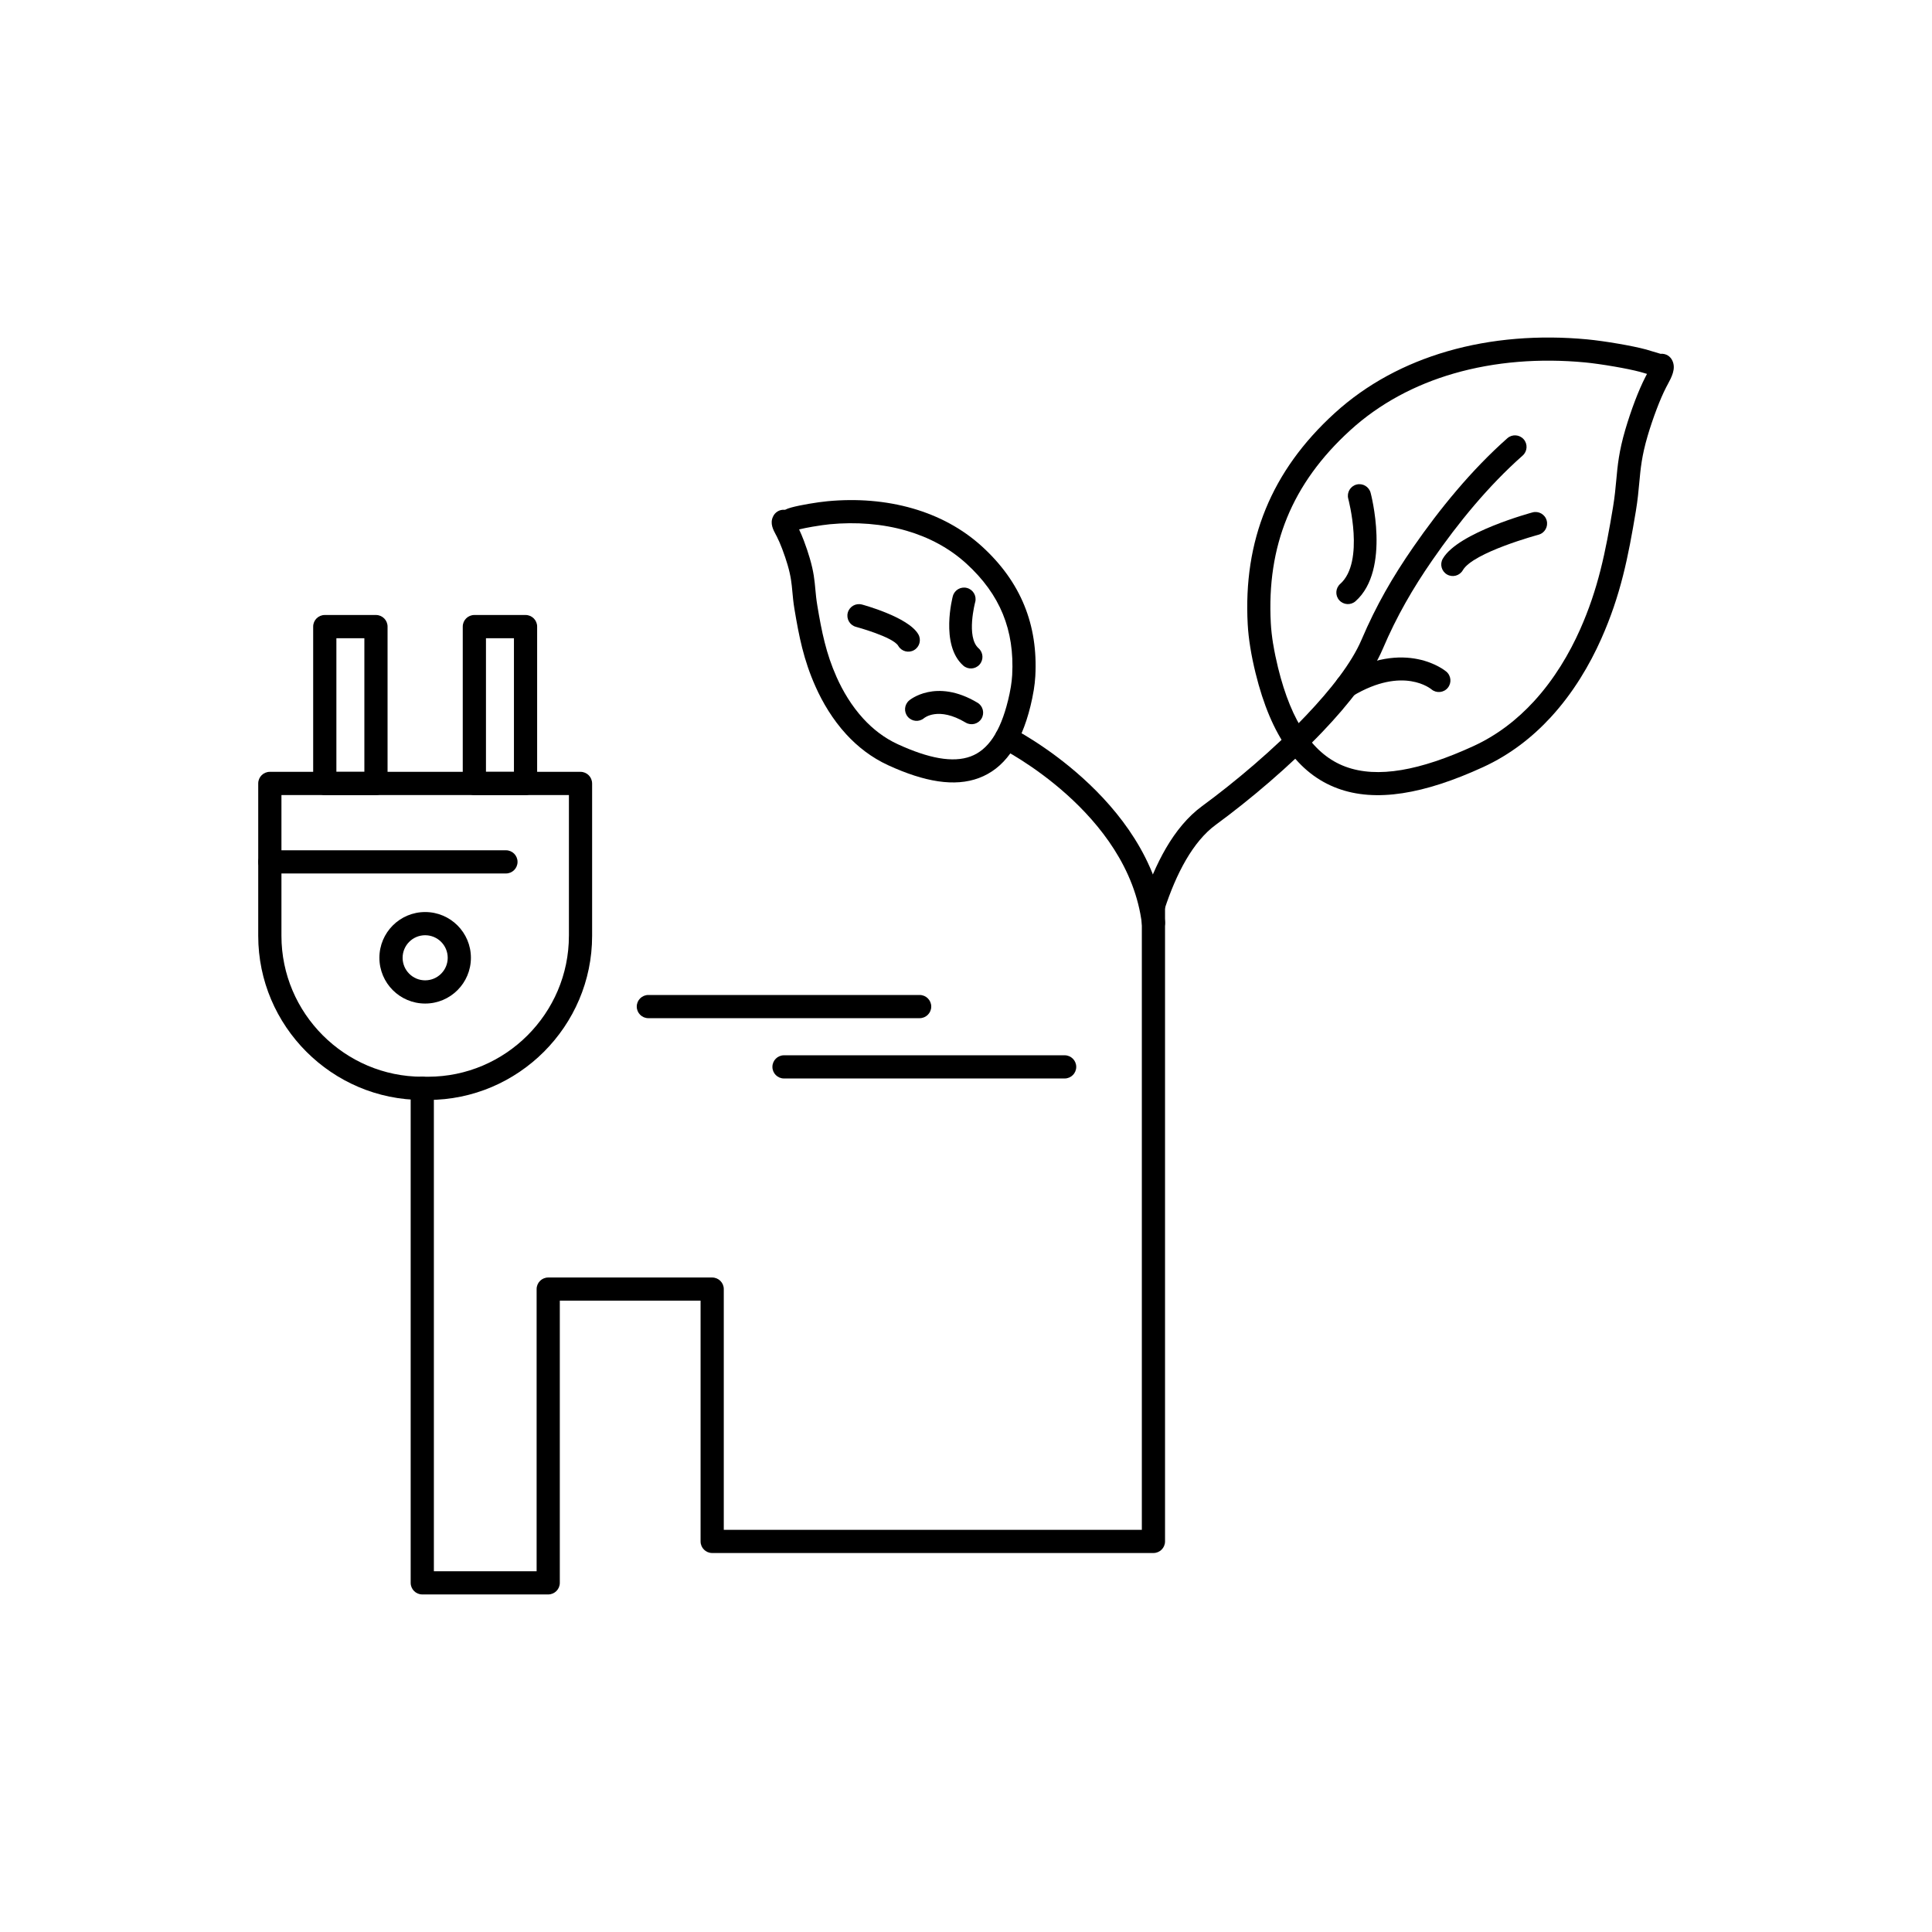 <?xml version="1.0" encoding="UTF-8"?>
<!-- Uploaded to: SVG Repo, www.svgrepo.com, Generator: SVG Repo Mixer Tools -->
<svg fill="#000000" width="800px" height="800px" version="1.1" viewBox="144 144 512 512" xmlns="http://www.w3.org/2000/svg">
 <g>
  <path d="m294.77 392.02v-37.324h-76.184v37.324c0 10.262 4.199 19.594 10.965 26.359s16.098 10.965 26.359 10.965h1.531c10.262 0 19.594-4.199 26.359-10.965s10.965-16.098 10.965-26.359zm6.148-40.402v40.402c0 11.961-4.891 22.828-12.77 30.707-7.879 7.879-18.75 12.77-30.707 12.77h-1.531c-11.961 0-22.828-4.891-30.707-12.77-7.879-7.879-12.77-18.75-12.77-30.707v-40.402c0-1.699 1.375-3.074 3.074-3.074h82.332c1.699 0 3.074 1.375 3.074 3.074z"/>
  <path d="m280.2 348.55v-35.418h-7.414v35.418zm6.148-38.496v41.57c0 1.699-1.375 3.074-3.074 3.074h-13.566c-1.699 0-3.074-1.375-3.074-3.074v-41.57c0-1.699 1.375-3.074 3.074-3.074h13.566c1.699 0 3.074 1.375 3.074 3.074z"/>
  <path d="m240.56 348.55v-35.418h-7.414v35.418zm6.148-38.496v41.57c0 1.699-1.375 3.074-3.074 3.074h-13.566c-1.699 0-3.074-1.375-3.074-3.074v-41.57c0-1.699 1.375-3.074 3.074-3.074h13.566c1.699 0 3.074 1.375 3.074 3.074z"/>
  <path d="m278.08 375.48c1.699 0 3.074-1.375 3.074-3.074s-1.375-3.074-3.074-3.074h-62.574c-1.699 0-3.074 1.375-3.074 3.074s1.375 3.074 3.074 3.074z"/>
  <path d="m258.98 432.42c0-1.699-1.375-3.074-3.074-3.074-1.699 0-3.074 1.375-3.074 3.074v131.05c0 1.699 1.375 3.074 3.074 3.074h33.375c1.699 0 3.074-1.375 3.074-3.074v-74.773h37.305v63.793c0 1.699 1.375 3.074 3.074 3.074h116.94c1.699 0 3.074-1.375 3.074-3.074v-168.84c0-1.699-1.375-3.074-3.074-3.074s-3.074 1.375-3.074 3.074v165.77h-110.79v-63.793c0-1.699-1.375-3.074-3.074-3.074h-43.453c-1.699 0-3.074 1.375-3.074 3.074v74.773h-27.227z"/>
  <path d="m256.67 385.7c3.348 0 6.379 1.355 8.574 3.551 2.195 2.195 3.551 5.227 3.551 8.574 0 3.348-1.355 6.379-3.551 8.574-2.195 2.195-5.227 3.551-8.574 3.551s-6.379-1.355-8.574-3.551c-2.195-2.195-3.551-5.227-3.551-8.574 0-3.348 1.355-6.379 3.551-8.574 2.195-2.195 5.227-3.551 8.574-3.551zm4.227 7.898c-1.082-1.082-2.574-1.75-4.227-1.75-1.648 0-3.144 0.668-4.223 1.75-1.082 1.082-1.75 2.574-1.75 4.227 0 1.648 0.668 3.144 1.75 4.223 1.082 1.082 2.574 1.75 4.223 1.75s3.144-0.668 4.227-1.75c1.082-1.082 1.75-2.574 1.75-4.223 0-1.648-0.668-3.144-1.75-4.227z"/>
  <path d="m476.74 322.39c-0.547-2.223-1.031-4.519-1.398-6.809-0.336-2.074-0.574-4.133-0.684-6.113-0.602-11.109 0.941-21.242 4.75-30.555 3.812-9.316 9.859-17.738 18.266-25.406 8.559-7.805 18.77-13.176 29.812-16.387 11.789-3.426 24.52-4.375 37.168-3.18 2.176 0.207 5.277 0.637 8.254 1.152 2.734 0.469 5.438 1.016 7.359 1.535 0.109 0.031 0.672 0.199 1.293 0.391 1.062 0.324 2.434 0.742 2.551 0.758v-0.012c1.363-0.121 2.598 0.668 3.106 1.863 0.969 2.109-0.227 4.324-1.297 6.312-0.145 0.27-0.289 0.535-0.371 0.695-0.832 1.609-1.684 3.609-2.481 5.699-0.961 2.516-1.809 5.074-2.438 7.215-1.555 5.301-1.859 8.641-2.195 12.289-0.207 2.273-0.426 4.656-0.91 7.574-1.016 6.109-2.027 11.695-3.41 17.145-1.402 5.535-3.199 10.977-5.773 16.758-3.059 6.867-7.387 14.246-13.324 20.711-4.856 5.289-10.793 9.969-18 13.273-15.617 7.16-28.453 9.391-38.605 5.609-10.328-3.844-17.539-13.66-21.672-30.52zm4.656-7.769c0.34 2.106 0.793 4.246 1.301 6.328 3.606 14.699 9.539 23.125 17.852 26.219 8.488 3.16 19.797 1.031 33.922-5.441 6.375-2.922 11.668-7.109 16.027-11.855 5.441-5.926 9.422-12.719 12.242-19.055 2.394-5.383 4.082-10.504 5.41-15.75 1.352-5.328 2.332-10.734 3.312-16.641 0.465-2.809 0.668-5.027 0.863-7.141 0.363-3.981 0.695-7.629 2.41-13.465 0.688-2.344 1.594-5.078 2.582-7.672 0.859-2.246 1.805-4.453 2.769-6.324 0.148-0.289 0.27-0.512 0.387-0.734l-0.699-0.211c-0.316-0.098-0.594-0.18-1.098-0.316-1.738-0.469-4.246-0.973-6.805-1.414-2.941-0.508-5.871-0.922-7.797-1.102-11.906-1.129-23.855-0.242-34.887 2.961-10.156 2.953-19.539 7.883-27.387 15.043-7.742 7.059-13.281 14.738-16.73 23.172-3.453 8.441-4.848 17.707-4.293 27.934 0.094 1.77 0.312 3.609 0.609 5.465z"/>
  <path d="m547.52 264.73c1.266-1.121 1.387-3.059 0.266-4.324-1.121-1.266-3.059-1.387-4.324-0.266-4.742 4.195-9.219 8.867-13.398 13.777-4.176 4.906-8.027 10.004-11.539 15.082-2.731 3.945-5.188 7.809-7.434 11.793-2.258 4.008-4.328 8.191-6.277 12.758-2.59 6.07-8.09 13.141-14.754 20.129-8.484 8.895-18.797 17.574-27.48 23.941-3.809 2.793-6.961 6.664-9.578 11.145-2.531 4.336-4.582 9.277-6.246 14.363-0.523 1.613 0.359 3.344 1.969 3.867 1.613 0.523 3.344-0.359 3.867-1.969 1.531-4.676 3.406-9.207 5.715-13.164 2.227-3.809 4.836-7.051 7.898-9.293 8.93-6.543 19.543-15.48 28.297-24.66 7.121-7.469 13.051-15.148 15.953-21.957 1.84-4.316 3.816-8.305 5.988-12.156 2.184-3.879 4.535-7.578 7.121-11.312 3.445-4.981 7.176-9.926 11.156-14.602 3.981-4.672 8.25-9.129 12.797-13.152z"/>
  <path d="m551.74 285.7c1.633-0.445 2.594-2.129 2.148-3.758-0.445-1.633-2.129-2.594-3.758-2.148-0.055 0.016-19.742 5.277-23.777 12.273-0.844 1.465-0.336 3.336 1.129 4.18 1.465 0.844 3.336 0.336 4.18-1.129 2.746-4.758 20.031-9.398 20.078-9.414z"/>
  <path d="m507.23 274.61c-0.426-1.637-2.098-2.621-3.734-2.199-1.637 0.426-2.621 2.098-2.199 3.734 0.012 0.047 4.477 16.742-2.121 22.59-1.266 1.121-1.387 3.059-0.266 4.324s3.059 1.387 4.324 0.266c9.453-8.383 4.012-28.66 3.996-28.719z"/>
  <path d="m523.37 326.7c1.305 1.074 3.238 0.887 4.312-0.422 1.074-1.305 0.887-3.238-0.422-4.312-0.031-0.027-10.66-9.129-27.945 1.223-1.453 0.867-1.926 2.75-1.059 4.203 0.867 1.453 2.75 1.926 4.203 1.059 13.527-8.102 20.883-1.77 20.906-1.754z"/>
  <path d="m411.13 329.68c0.297-1.215 0.559-2.457 0.758-3.68 0.172-1.062 0.297-2.117 0.352-3.129 0.32-5.922-0.48-11.277-2.469-16.137-1.984-4.852-5.188-9.285-9.672-13.375-4.539-4.141-9.969-6.992-15.852-8.703-6.426-1.867-13.398-2.383-20.355-1.723-1.102 0.105-2.812 0.348-4.562 0.648-1.309 0.227-2.59 0.48-3.559 0.719 0.441 0.938 0.867 1.961 1.262 2.988 0.598 1.562 1.148 3.231 1.57 4.672 1.055 3.59 1.258 5.828 1.48 8.273 0.113 1.23 0.23 2.519 0.504 4.172 0.578 3.481 1.156 6.672 1.957 9.824 0.777 3.07 1.762 6.062 3.156 9.191 1.637 3.672 3.941 7.609 7.086 11.035 2.5 2.723 5.527 5.121 9.164 6.785 8.125 3.727 14.562 4.973 19.293 3.215 4.555-1.695 7.836-6.441 9.879-14.777zm6.812-2.719c-0.227 1.402-0.523 2.805-0.855 4.16-2.574 10.496-7.133 16.633-13.699 19.074-6.394 2.379-14.359 1.027-23.977-3.383-4.465-2.047-8.137-4.938-11.137-8.203-3.641-3.965-6.297-8.488-8.168-12.691-1.57-3.527-2.664-6.84-3.516-10.203-0.832-3.277-1.441-6.644-2.055-10.328-0.293-1.762-0.426-3.219-0.551-4.606-0.191-2.109-0.371-4.043-1.266-7.094-0.363-1.234-0.859-2.727-1.426-4.215-0.465-1.215-0.953-2.367-1.422-3.273-0.031-0.062-0.121-0.23-0.211-0.398-0.777-1.445-1.645-3.059-0.82-4.844 0.508-1.191 1.742-1.977 3.102-1.855v0.012c0.203 0.012 0.508-0.238 1.051-0.402 0.434-0.133 0.781-0.238 0.812-0.246 1.18-0.32 2.832-0.652 4.5-0.941 1.785-0.309 3.668-0.57 5.019-0.695 7.695-0.727 15.449-0.148 22.637 1.941 6.766 1.965 13.027 5.262 18.277 10.047 5.148 4.695 8.859 9.871 11.207 15.605 2.344 5.731 3.293 11.953 2.926 18.758-0.066 1.227-0.215 2.496-0.422 3.777z"/>
  <path d="m372.43 304.21c-1.633-0.445-3.316 0.52-3.758 2.148-0.445 1.633 0.52 3.316 2.148 3.758 0.027 0.008 9.852 2.656 11.234 5.051 0.848 1.465 2.727 1.965 4.191 1.117 1.465-0.848 1.965-2.727 1.117-4.191-2.664-4.617-14.898-7.875-14.934-7.887z"/>
  <path d="m315.82 407.68c-1.699 0-3.074 1.375-3.074 3.074 0 1.699 1.375 3.074 3.074 3.074h71.895c1.699 0 3.074-1.375 3.074-3.074 0-1.699-1.375-3.074-3.074-3.074z"/>
  <path d="m412.1 336.86c-1.504-0.77-3.352-0.172-4.121 1.332-0.77 1.504-0.172 3.352 1.332 4.121 0.098 0.051 33.688 16.926 37.316 46.602 0.207 1.684 1.738 2.883 3.422 2.68 1.684-0.207 2.883-1.738 2.68-3.422-4.027-32.926-40.527-51.254-40.633-51.309z"/>
  <path d="m402.44 303.56c0.43-1.637-0.547-3.316-2.188-3.746-1.637-0.43-3.316 0.547-3.746 2.188-0.008 0.035-3.453 12.867 2.762 18.379 1.266 1.121 3.203 1.004 4.324-0.266 1.121-1.266 1.004-3.203-0.266-4.324-3.359-2.981-0.895-12.203-0.891-12.23z"/>
  <path d="m384.95 329.62c-1.301 1.082-1.477 3.012-0.395 4.312 1.082 1.301 3.012 1.477 4.312 0.395 0.012-0.008 3.731-3.215 11.039 1.164 1.453 0.867 3.336 0.395 4.203-1.059 0.867-1.453 0.395-3.336-1.059-4.203-11.074-6.633-18.082-0.629-18.105-0.609z"/>
  <path d="m351.77 423.66c-1.699 0-3.074 1.375-3.074 3.074s1.375 3.074 3.074 3.074h74.371c1.699 0 3.074-1.375 3.074-3.074s-1.375-3.074-3.074-3.074z"/>
 </g>
</svg>